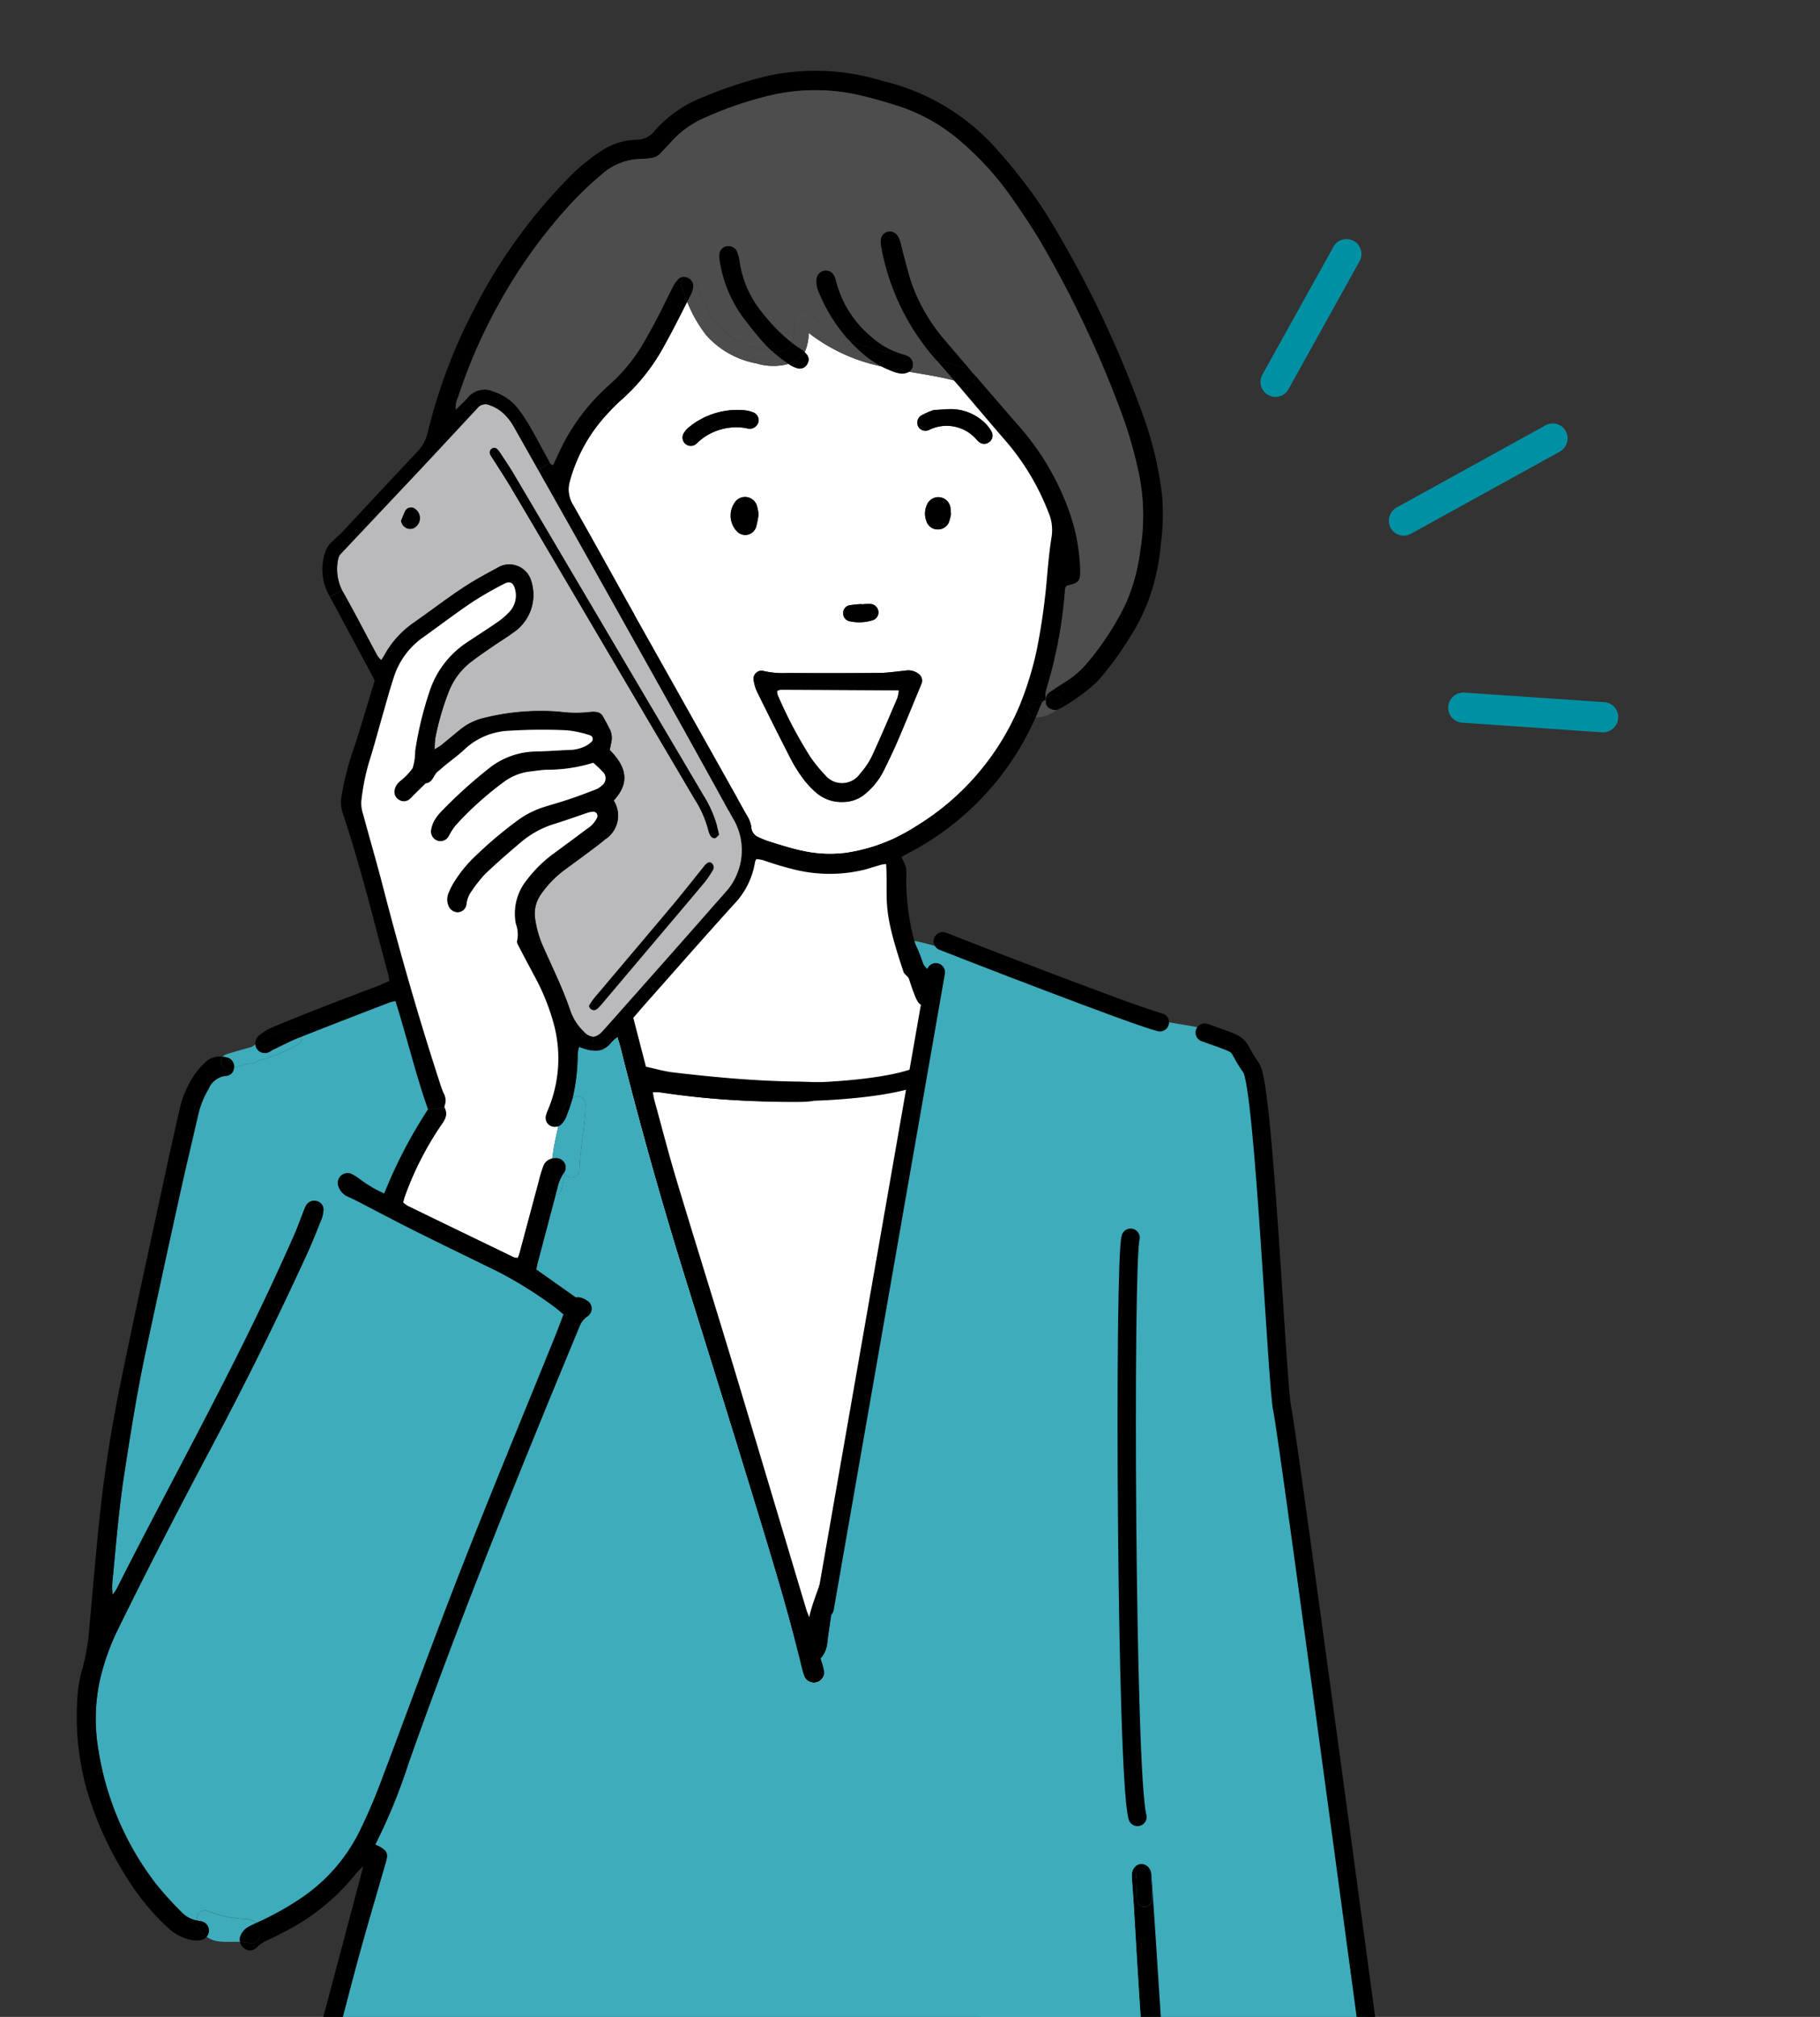 <svg id="グループ_372" data-name="グループ 372" xmlns="http://www.w3.org/2000/svg" xmlns:xlink="http://www.w3.org/1999/xlink" width="124.235" height="137.647" viewBox="0 0 124.235 137.647">
  <rect x="0" y="0" width="124.235" height="137.647" fill="#333333" stroke="none"/>
  <defs>
    <clipPath id="clip-path">
      <rect id="長方形_618" data-name="長方形 618" width="124.235" height="137.647" fill="none"/>
    </clipPath>
  </defs>
  <g id="グループ_371" data-name="グループ 371" clip-path="url(#clip-path)">
    <path id="パス_2162" data-name="パス 2162" d="M61.235,55.412c-.353.882-.176,11.471,3.176,13.412-.705,2.47-8.117,49.411-8.117,49.411L40.244,68.581,50.294,54.53Z" fill="#fff"/>
    <path id="パス_2163" data-name="パス 2163" d="M55.412,112.706l8.353-44.941a18.456,18.456,0,0,1-2.118-3.647c1.883-.118,15.765,5.176,17.53,5.529s3.294.471,4,.941,2.353,1.883,2.588,3.059,1.412,20.941,1.412,20.941l8.235,58.471L75.53,156.471Z" fill="#3eacbb"/>
    <path id="パス_2164" data-name="パス 2164" d="M50,55.8a4.206,4.206,0,0,1,.32,3.815,4.078,4.078,0,0,1-.633,1.082q-4.243,4.833-8.52,9.635c-.253.284-.463.426-.677.426a1.009,1.009,0,0,1-.658-.372,3.6,3.6,0,0,1-.9-1.416c-.513-1.528-1.236-2.964-1.88-4.434a7.031,7.031,0,0,1-.513-1.782A2.3,2.3,0,0,1,36.949,61a7.035,7.035,0,0,1,1.518-1.577c.658-.486,1.318-.969,1.973-1.459.294-.22.588-.44.865-.679a1.926,1.926,0,0,0,.587-2.653c1.084-1.172.926-2.234-.272-3.452.035-.176.076-.368.113-.557a1.365,1.365,0,0,0-.131-.905c-.14-.276-.288-.545-.438-.817a.574.574,0,0,0-.471-.314,1.476,1.476,0,0,0-.42,0,8.528,8.528,0,0,1-2.106-.025,16.1,16.1,0,0,0-5.283.467,4.014,4.014,0,0,0-1.491.771c-.416.34-.825.685-1.242,1.023-.124.1-.266.174-.48.314a5.969,5.969,0,0,1,.039-.755,18.23,18.23,0,0,1,.914-3.163,4.746,4.746,0,0,1,1.553-2.072c.493-.374,1.005-.726,1.516-1.078.44-.3.9-.575,1.333-.894a3.1,3.1,0,0,0,1.219-3.58,1.557,1.557,0,0,0-2.116-.946c-.866.471-1.741.936-2.561,1.481-1.128.747-2.2,1.574-3.31,2.349a6.515,6.515,0,0,0-2.065,2.312,2.826,2.826,0,0,1-.175.253,1.824,1.824,0,0,1-.259-.3c-.805-1.487-1.576-2.995-2.411-4.464a3.244,3.244,0,0,1-.259-2.133.7.7,0,0,1,.191-.362q2.635-2.8,5.278-5.6c1.237-1.317,2.462-2.641,3.693-3.962.115-.123.238-.241.345-.372a.688.688,0,0,1,.844-.187,2.693,2.693,0,0,1,1.114.74,3.763,3.763,0,0,1,.5.681l1.675,2.966q2.82,5,5.626,10.007l.172.309C45.033,46.835,47.538,51.307,50,55.8m-.91,1.158c-.035-.148-.061-.258-.086-.367a8,8,0,0,0-.992-2.32q-6.469-10.95-12.93-21.909c-.286-.485-.607-.948-.913-1.421a1.732,1.732,0,0,0-.206-.266.285.285,0,0,0-.378-.068.316.316,0,0,0-.1.443c.053.1.119.191.179.288.376.594.767,1.18,1.127,1.783,1.082,1.816,2.15,3.639,3.223,5.459q4.7,7.974,9.4,15.946a7.429,7.429,0,0,1,.926,2.076,1.441,1.441,0,0,0,.185.469.327.327,0,0,0,.275.131c.113-.037.2-.16.292-.244m-.456,2.472a.38.38,0,0,0-.052-.533c-.137-.115-.316-.045-.489.169-.685.858-1.364,1.722-2.068,2.563q-2.663,3.176-5.342,6.336a5.255,5.255,0,0,0-.44.613c-.082.135.08.362.317.37a.678.678,0,0,0,.23-.109,5,5,0,0,0,.4-.44l3.6-4.26c1.092-1.292,2.187-2.58,3.271-3.878a6.106,6.106,0,0,0,.574-.831M28.4,35.939a.772.772,0,0,0-.088-1.224.448.448,0,0,0-.65.152c-.111.22-.194.455-.293.689a1.483,1.483,0,0,0,.093.229.649.649,0,0,0,.167.183.6.6,0,0,0,.771-.029" fill="#bababd"/>
    <path id="パス_2165" data-name="パス 2165" d="M55.24,110.367c-.068-.175-.148-.344-.2-.52-1.635-5.451-3.256-10.909-4.9-16.356-1.3-4.315-2.652-8.616-3.952-12.932-.545-1.808-1.014-3.637-1.514-5.457-.043-.159-.066-.323-.111-.554a3.46,3.46,0,0,1,.436,0,63.535,63.535,0,0,0,9.695.653c.267-.006.534-.031.8-.057.122-.558,1.306-.88,1.6-1.293-.568.056-1.991-.027-2.56-.035-1.351-.016-2.7-.08-4.052-.181-1.516-.115-3.03-.271-4.54-.448-.607-.072-1.2-.249-1.849-.389-.28-1.084-.562-2.168-.862-3.332.226-.266.424-.5.627-.733,2.076-2.34,4.137-4.692,6.235-7.012a5.355,5.355,0,0,0,1.446-2.892.819.819,0,0,1,.093-.2,3.14,3.14,0,0,1,.454.072,21.844,21.844,0,0,0,2.345.69,10.021,10.021,0,0,0,4.608-.046c.379-.111.755-.228,1.134-.335a1.923,1.923,0,0,1,.316-.041c.146,2.674-.341,2.826,1.194,7.38-.073.022,1.13,1.125,1.058,1.147.7.053.219-.813.837-1.139-.017-.014-.029-.039-.048-.049a1.7,1.7,0,0,1-.72-1A10.853,10.853,0,0,1,62.359,64a16.3,16.3,0,0,1-.5-4.066,3.622,3.622,0,0,0-.017-.76,3.01,3.01,0,0,0-.308-.639.337.337,0,0,1,.061-.083c.173-.1.346-.193.519-.287a19.053,19.053,0,0,0,8.573-9.2.505.505,0,0,1-.4-.777l-.609-.243c-.031.083-.063.165-.1.245a17.551,17.551,0,0,1-7.066,8.2,12.088,12.088,0,0,1-4.709,1.792,8.677,8.677,0,0,1-3.108-.148c-.716-.153-1.415-.383-2.117-.6a5.705,5.705,0,0,1-.783-.308.777.777,0,0,1-.5-.71,2.006,2.006,0,0,0-.3-.771q-3.844-6.859-7.7-13.716l-.769.43C45.033,46.835,47.539,51.306,50,55.8a4.208,4.208,0,0,1,.321,3.816,4.113,4.113,0,0,1-.634,1.082q-4.242,4.832-8.52,9.635c-.253.284-.463.426-.677.426l-.074.925a1.313,1.313,0,0,0,1.317-.52,2.835,2.835,0,0,1,.415-.374c.087.3.165.54.226.783q1.885,7.5,4.168,14.9c1.567,5.062,3.158,10.116,4.7,15.185,1.243,4.071,2.51,8.133,3.508,12.274a3,3,0,0,0,.127.4.711.711,0,0,0,.87.481.7.7,0,0,0,.486-.864c-.046-.246-.134-.485-.212-.763a1.926,1.926,0,0,0,.473-1.215q.37-2.616.763-5.227c-.51-.064-.417-.4-.7-.69-.2,1.344-1.026,2.949-1.319,4.308"/>
    <path id="パス_2166" data-name="パス 2166" d="M80.562,154.052a9.283,9.283,0,0,1,.08,1.01.676.676,0,0,1-.409.631c.1-.411-.309-.894-.724-.582-.058.044-.113.085-.171.126l0-.015c-.1-.466-.157-.944-.216-1.417-.344-2.74-.537-5.494-.722-8.248-.2-2.95-.408-5.9-.6-8.852-.144-2.193-.269-4.385-.4-6.578-.037-.619-.084-1.236-.13-1.876a3.148,3.148,0,0,1,0-.4.763.763,0,0,1,.23-.473c.068.751.109,1.5.115,2.258a.515.515,0,0,0,1.029,0q-.011-.963-.085-1.919c.006.019.01.035.015.054a2.533,2.533,0,0,1,.035.337c.1,1.489.2,2.978.3,4.468q.327,5.057.654,10.118c.125,1.911.235,3.824.4,5.731.167,1.878.4,3.752.6,5.626"/>
    <path id="パス_2167" data-name="パス 2167" d="M79.333,33.9a15.4,15.4,0,0,1-.09,3.207,14.96,14.96,0,0,1-.794,3.711,13.067,13.067,0,0,1-1.309,2.647,20.732,20.732,0,0,1-2.254,3.061,12.406,12.406,0,0,1-2.528,1.826.69.69,0,0,1-.251.1,2.205,2.205,0,0,0,.207-.183c.476-.463-.252-1.189-.727-.726a1.492,1.492,0,0,1-.19.16.569.569,0,0,1,.309-.5c.327-.22.654-.444.989-.65a6.245,6.245,0,0,0,1.475-1.256,19.419,19.419,0,0,0,2.637-4.018c.1-.2.177-.415.261-.623a12.91,12.91,0,0,0,.77-3.11,14.367,14.367,0,0,0-.062-5.048,29.71,29.71,0,0,0-1.134-4.067,74.25,74.25,0,0,0-5.481-11.7c-.622-1.07-1.317-2.1-2.022-3.121a20.494,20.494,0,0,0-3.43-3.84,12.268,12.268,0,0,0-4.362-2.52c-.807-.253-1.617-.5-2.438-.693A13.486,13.486,0,0,0,52.621,6.5a24.867,24.867,0,0,0-4.552,1.562,6.505,6.505,0,0,0-2.306,1.684c-.2.235-.436.443-.636.679a1.046,1.046,0,0,1-.732.373,4.515,4.515,0,0,1-.589.057,4.1,4.1,0,0,0-2.77,1.09,22.167,22.167,0,0,0-1.794,1.671A34.827,34.827,0,0,0,34.073,20.7a36.035,36.035,0,0,0-2.808,6.42,1.561,1.561,0,0,0-.156.841c.306-.308.58-.549.816-.824a1.479,1.479,0,0,1,1.763-.414,3.468,3.468,0,0,1,1.652,1.131,10.437,10.437,0,0,1,.8,1.187c.453.78.868,1.582,1.311,2.368.028.053.049.121.08.179l-.807.454q-.835-1.484-1.674-2.966a3.9,3.9,0,0,0-.5-.681,2.69,2.69,0,0,0-1.115-.74.687.687,0,0,0-.843.187c-.107.132-.231.249-.346.372-1.23,1.321-2.456,2.646-3.692,3.962q-2.635,2.8-5.278,5.6a.7.7,0,0,0-.192.363,3.257,3.257,0,0,0,.259,2.133l-.826.444c-.05-.091-.1-.179-.146-.269a3.627,3.627,0,0,1-.1-2.952,1.807,1.807,0,0,1,.461-.587c.193-.2.421-.374.613-.58,1.715-1.833,3.418-3.678,5.142-5.5a2.8,2.8,0,0,0,.71-1.317,36.872,36.872,0,0,1,3.184-8.444,36.163,36.163,0,0,1,6.519-9.016,12.668,12.668,0,0,1,2.088-1.715,4.592,4.592,0,0,1,2.458-.8,1.524,1.524,0,0,0,1.232-.6,8.44,8.44,0,0,1,3.38-2.33,26.934,26.934,0,0,1,4.5-1.461,15.458,15.458,0,0,1,7.124.218c.273.07.541.156.814.224a14.962,14.962,0,0,1,7.543,4.6c.776.856,1.5,1.761,2.193,2.684a28.93,28.93,0,0,1,1.637,2.465A73.607,73.607,0,0,1,78.045,28.4a24.013,24.013,0,0,1,1.288,5.5"/>
    <path id="パス_2168" data-name="パス 2168" d="M78.636,129.637a.515.515,0,0,1-1.029,0c-.006-.755-.047-1.508-.115-2.259a.615.615,0,0,1,.43-.175.687.687,0,0,1,.63.515q.073.955.084,1.919"/>
    <path id="パス_2169" data-name="パス 2169" d="M79.333,155.222c-.1-.467-.156-.944-.216-1.417-.343-2.74-.537-5.495-.722-8.249-.2-2.949-.407-5.9-.6-8.851-.143-2.193-.269-4.386-.4-6.578-.037-.62-.084-1.237-.129-1.876a3.138,3.138,0,0,1,0-.4.774.774,0,0,1,.23-.474.617.617,0,0,1,.43-.174.682.682,0,0,1,.629.514,43.2,43.2,0,0,0-.678-4.813,6.181,6.181,0,0,1-.57-.768,8.219,8.219,0,0,1-1.068-2.69,9.051,9.051,0,0,1-.2-2.185c.033-1.043.069-2.086.094-3.126a6.244,6.244,0,0,0-3.283,1.03v0a.6.6,0,0,1-.119.282.641.641,0,0,1-.533.243h0a.545.545,0,0,1-.755-.4c-.59-.41-1.174-.827-1.777-1.216-1.609-1.043-3.228-2.074-4.842-3.106q-3.386-2.166-6.772-4.33c-.185-.117-.382-.214-.634-.356a2.577,2.577,0,0,0-.141.42q-.393,2.634-.77,5.272a1.915,1.915,0,0,1-.473,1.215c.078.278.167.517.212.763a.7.7,0,0,1-.485.864.711.711,0,0,1-.871-.481,3,3,0,0,1-.127-.4c-1-4.141-2.265-8.2-3.507-12.274C49.7,96.591,48.11,91.537,46.542,86.475q-2.286-7.394-4.167-14.9c-.062-.243-.14-.481-.226-.783a2.9,2.9,0,0,0-.416.374,1.311,1.311,0,0,1-1.316.52c-.091-.01-.184-.024-.276-.043a5.815,5.815,0,0,1-.615-.2,2.815,2.815,0,0,0-.093.482,13.518,13.518,0,0,1-.308,2.853c-.017.072-.035.144-.056.214a.516.516,0,0,1,.9.339c-.027,1.52-.376,3.007-.411,4.525-.013.535-.811.706-.988.214a9.693,9.693,0,0,1-.265,1.157.477.477,0,0,1-.387.358q-.613,2.31-1.222,4.619c-.035.132-.055.27-.088.433l2.7,1.908a.744.744,0,0,1,.313.009,1.286,1.286,0,0,1,.516.25.631.631,0,0,1-.027,1.021,1.493,1.493,0,0,0-.555.705c-4.09,9.872-8.121,19.764-11.68,29.844a38.052,38.052,0,0,1-2.261,5.508c.126.06.218.1.309.148.5.278.576.486.422,1.031-.7,2.437-1.432,4.867-2.086,7.319-1.047,3.92-2.028,7.857-3.065,11.782-.527,1.989-1.107,3.964-1.67,5.941-.095.335-.216.66-.336.987.019.014.037.027.056.043,4,3.411,9.4,5.1,14.436,6.237a84.836,84.836,0,0,0,25.577,1.644,61.49,61.49,0,0,0,11.7-2,26.3,26.3,0,0,0,8.382-3.778l0-.015" fill="#3eacbb"/>
    <path id="パス_2170" data-name="パス 2170" d="M77.776,32.493a14.367,14.367,0,0,1,.062,5.048,12.91,12.91,0,0,1-.77,3.11c-.084.208-.16.422-.261.623a19.419,19.419,0,0,1-2.637,4.018,6.265,6.265,0,0,1-1.475,1.256c-.335.206-.662.43-.989.65a.569.569,0,0,0-.309.5l-.008.005a1.322,1.322,0,0,1,.037-.69,30.974,30.974,0,0,0,1.267-6.8,1.048,1.048,0,0,1,.045-.163c.043-.032.083-.086.13-.1.79-.192.87-.286.86-1.076a13.022,13.022,0,0,0-.835-4.211,17.825,17.825,0,0,0-3.431-5.685Q68,27.3,66.543,25.61v0a.488.488,0,0,0-.352-.413l-.006,0q-.768-.893-1.531-1.786a12.484,12.484,0,0,1-2.363-3.879c-.255-.714-.426-1.459-.63-2.191-.082-.3-.135-.607-.228-.9a1.3,1.3,0,0,0-.241-.44.619.619,0,0,0-1.055.3,1.8,1.8,0,0,0,.025.586,15.863,15.863,0,0,0,3.723,7.662c.033.037.066.075.1.112-.681-.134-1.364-.243-2.047-.358a.177.177,0,0,0-.047-.025c-.155-.066-.321-.1-.482-.154a5.411,5.411,0,0,1-1.952-1.146,7.266,7.266,0,0,1-2.411-3.878.969.969,0,0,0-.283-.495.637.637,0,0,0-1.021.438,1.807,1.807,0,0,0,.185.983A11.12,11.12,0,0,0,57.9,23.168a10.292,10.292,0,0,1-2.73-1.818.516.516,0,0,0-.857.226c-.138.568-.058,1.278-.247,1.829a11.982,11.982,0,0,1-2.02-2.049,7.1,7.1,0,0,1-1.563-3.505,3.1,3.1,0,0,0-.167-.65.6.6,0,0,0-.589-.4.587.587,0,0,0-.608.477,1.459,1.459,0,0,0,.006.5,8.87,8.87,0,0,0,1.538,3.8c.406.54.827,1.071,1.266,1.585a8.449,8.449,0,0,0,.777.805,9.143,9.143,0,0,1-1.378-.319c-2.2-.613-3.12-2.407-3.84-4.406a.537.537,0,0,0-.677-.327.528.528,0,0,0-.521.144,2.219,2.219,0,0,0-.378.551c-.335.652-.644,1.316-.984,1.967-.325.625-.66,1.246-1.018,1.851a11.588,11.588,0,0,1-2.291,2.806,14.1,14.1,0,0,0-3.09,3.889c-.279.517-.508,1.062-.765,1.6a.223.223,0,0,1-.23-.138c-.031-.058-.052-.125-.081-.179-.442-.786-.857-1.588-1.31-2.368a10.437,10.437,0,0,0-.8-1.187,3.468,3.468,0,0,0-1.652-1.131,1.479,1.479,0,0,0-1.763.414c-.236.275-.51.516-.816.824a1.561,1.561,0,0,1,.156-.841,36.035,36.035,0,0,1,2.808-6.42,34.827,34.827,0,0,1,5.169-7.092,22.167,22.167,0,0,1,1.794-1.671,4.1,4.1,0,0,1,2.77-1.09,4.515,4.515,0,0,0,.589-.057,1.046,1.046,0,0,0,.732-.373c.2-.236.434-.444.636-.679a6.505,6.505,0,0,1,2.306-1.684A24.867,24.867,0,0,1,52.621,6.5a13.486,13.486,0,0,1,6.288.054c.821.193,1.631.44,2.438.693a12.268,12.268,0,0,1,4.362,2.52,20.454,20.454,0,0,1,3.429,3.84c.706,1.019,1.4,2.051,2.023,3.121a74.25,74.25,0,0,1,5.481,11.7,29.71,29.71,0,0,1,1.134,4.067" fill="#4d4d4d"/>
    <path id="パス_2171" data-name="パス 2171" d="M73.728,38.878c.01.79-.07.885-.86,1.076-.047.012-.086.066-.129.1a.943.943,0,0,0-.046.162,30.936,30.936,0,0,1-1.267,6.8,1.318,1.318,0,0,0-.037.689,1.165,1.165,0,0,1-.672.232.485.485,0,0,0-.428.251l-.609-.243a22.291,22.291,0,0,0,1.129-3.793,44.845,44.845,0,0,0,.673-4.941c.078-.841.156-1.684.29-2.517a3.031,3.031,0,0,0-.142-1.572,16.658,16.658,0,0,0-3.116-5.192c-1.14-1.319-2.257-2.653-3.392-3.972.267.066.532.142.8.226a.492.492,0,0,0,.625-.576Q68,27.3,69.462,28.982a17.789,17.789,0,0,1,3.431,5.685,13,13,0,0,1,.835,4.211"/>
    <path id="パス_2172" data-name="パス 2172" d="M71.587,47.542c.475-.463,1.2.263.728.726a2.349,2.349,0,0,1-.208.183h0a.6.6,0,0,1-.4-.076.512.512,0,0,1-.31-.613h0v0a.509.509,0,0,1,0-.055,1.662,1.662,0,0,0,.189-.161"/>
    <path id="パス_2173" data-name="パス 2173" d="M71.71,48.375a.592.592,0,0,0,.4.076,2.274,2.274,0,0,1-1.388.516H70.69c.064-.141.123-.284.183-.432a5.569,5.569,0,0,1,.265-.621c.043-.075.171-.1.262-.152a.513.513,0,0,0,.31.613" fill="#4d4d4d"/>
    <path id="パス_2174" data-name="パス 2174" d="M71.63,35.124a3.032,3.032,0,0,1,.142,1.572c-.134.833-.212,1.676-.29,2.518a44.621,44.621,0,0,1-.673,4.94,22.3,22.3,0,0,1-1.129,3.794c-.031.082-.064.164-.1.244a17.538,17.538,0,0,1-7.066,8.2,12.076,12.076,0,0,1-4.708,1.791,8.654,8.654,0,0,1-3.108-.148c-.716-.152-1.415-.382-2.117-.594a5.789,5.789,0,0,1-.783-.309.776.776,0,0,1-.5-.71,2.012,2.012,0,0,0-.3-.771q-3.844-6.859-7.7-13.716c-1.405-2.508-2.79-5.029-4.211-7.529a1.993,1.993,0,0,1-.183-1.6,10.93,10.93,0,0,1,2.7-4.717,9.175,9.175,0,0,1,.78-.773,13.482,13.482,0,0,0,2.937-3.688c.557-1,1.07-2.016,1.586-3.037A9.26,9.26,0,0,0,48.227,22.9a6.054,6.054,0,0,0,3.4,1.9,3.949,3.949,0,0,0,2.193.037c.024.017.049.033.074.049a1.943,1.943,0,0,0,.611.264.587.587,0,0,0,.619-.346.545.545,0,0,0-.072-.631,1.426,1.426,0,0,0-.126-.132,3.329,3.329,0,0,0,.276-1.316,12.1,12.1,0,0,0,4.6,2.2c.124.031.247.062.373.089.273.138.559.255.845.368a2.883,2.883,0,0,0,.5.117.95.95,0,0,0,.531-.125c1.028.173,2.059.331,3.069.592,1.135,1.319,2.252,2.654,3.392,3.972a16.651,16.651,0,0,1,3.116,5.192M67.481,30.2a.54.54,0,0,0,.2-.737,2.591,2.591,0,0,0-.519-.654,3.359,3.359,0,0,0-2.565-.872c-.224.012-.448.027-.674.041a.807.807,0,0,0-.249.029,4.953,4.953,0,0,0-.833.378.578.578,0,0,0-.144.761.567.567,0,0,0,.666.219c.08-.025.15-.083.23-.1a2.7,2.7,0,0,1,3.014.676,1.788,1.788,0,0,0,.175.184.541.541,0,0,0,.695.078m-2.565,4.879c-.017-.206-.019-.319-.037-.43a.836.836,0,0,0-1.57-.267,1.443,1.443,0,0,0-.053,1.226.821.821,0,0,0,1.518.032,3,3,0,0,0,.142-.561m-2.022,11.6A.569.569,0,0,0,62.721,46a1.162,1.162,0,0,0-.952-.227c-.589.058-1.175.148-1.763.152-2.084.021-4.168.017-6.249.007a6.109,6.109,0,0,1-1.592-.128.552.552,0,0,0-.71.669,2.755,2.755,0,0,0,.255.8c.747,1.514,1.5,3.026,2.273,4.525a10.2,10.2,0,0,0,.85,1.356,5.958,5.958,0,0,0,.859.923,2.613,2.613,0,0,0,1.833.657,2.348,2.348,0,0,0,1.578-.589,4.868,4.868,0,0,0,1.238-1.586c.338-.68.665-1.365.965-2.063.541-1.265,1.059-2.54,1.588-3.813m-3.318-4.353a.569.569,0,0,0,.385-.588.584.584,0,0,0-.564-.523,5.018,5.018,0,0,0-.586.027l0-.019a7.378,7.378,0,0,0-.831.085.527.527,0,0,0-.422.553A.541.541,0,0,0,58,42.4a3.139,3.139,0,0,0,1.578-.074m-7.8-13.519a.579.579,0,0,0-.379-.672A2.151,2.151,0,0,0,50.824,28a5.2,5.2,0,0,0-3.787,1.148,1.485,1.485,0,0,0-.379.446.565.565,0,0,0,.825.73c.092-.064.16-.158.249-.226a3.877,3.877,0,0,1,3.071-.9c.111.018.22.043.3.06a.628.628,0,0,0,.669-.451m.01,6.272a3.958,3.958,0,0,0-.124-.592.846.846,0,0,0-1.435-.282,1.562,1.562,0,0,0,.088,2.067.778.778,0,0,0,1.3-.3,5.744,5.744,0,0,0,.173-.891" fill="#fff"/>
    <path id="パス_2175" data-name="パス 2175" d="M71.4,47.7a.527.527,0,0,0,0,.056l-.012-.052.008,0" fill="#4d4d4d"/>
    <path id="パス_2176" data-name="パス 2176" d="M71.4,47.758v0h0c-.091.049-.218.076-.261.152a5.7,5.7,0,0,0-.266.622c-.059.146-.119.29-.183.431a.506.506,0,0,1-.4-.777.485.485,0,0,1,.428-.251,1.17,1.17,0,0,0,.673-.232l.012.051"/>
    <path id="パス_2177" data-name="パス 2177" d="M67.685,29.461a.564.564,0,0,1-.9.658,1.783,1.783,0,0,1-.175-.183,2.7,2.7,0,0,0-3.013-.677c-.08.021-.15.079-.231.1a.565.565,0,0,1-.666-.218.578.578,0,0,1,.144-.761A4.953,4.953,0,0,1,63.678,28a.811.811,0,0,1,.249-.029c.226-.015.45-.029.675-.041a3.359,3.359,0,0,1,2.565.872,2.592,2.592,0,0,1,.518.654"/>
    <path id="パス_2178" data-name="パス 2178" d="M66.543,25.611a.492.492,0,0,1-.625.576c-.264-.084-.529-.16-.8-.226-.377-.438-.755-.875-1.14-1.308a18.1,18.1,0,0,1,2.2.54c.117.138.237.276.358.416Z"/>
    <path id="パス_2179" data-name="パス 2179" d="M66.543,25.608c-.121-.14-.241-.278-.358-.415l.006,0a.488.488,0,0,1,.352.413" fill="#4d4d4d"/>
    <path id="パス_2180" data-name="パス 2180" d="M64.655,23.408q.762.9,1.53,1.786a17.919,17.919,0,0,0-2.2-.541c-.031-.038-.063-.075-.1-.112a15.854,15.854,0,0,1-3.723-7.662,1.776,1.776,0,0,1-.025-.586.619.619,0,0,1,1.055-.3,1.321,1.321,0,0,1,.241.44c.092.294.146.6.228.9.2.732.374,1.477.63,2.19a12.477,12.477,0,0,0,2.363,3.88"/>
    <path id="パス_2181" data-name="パス 2181" d="M64.879,34.647c.018.111.02.224.037.43a3.109,3.109,0,0,1-.142.562.79.79,0,0,1-.81.489.782.782,0,0,1-.708-.522,1.436,1.436,0,0,1,.053-1.226.819.819,0,0,1,.84-.445.828.828,0,0,1,.73.712"/>
    <path id="パス_2182" data-name="パス 2182" d="M63.982,24.652c.385.434.763.87,1.14,1.308-1.01-.261-2.041-.419-3.069-.592a.588.588,0,0,0,.253-.358.631.631,0,0,0-.371-.716c.683.115,1.366.224,2.047.358" fill="#4d4d4d"/>
    <path id="パス_2183" data-name="パス 2183" d="M62.721,46a.568.568,0,0,1,.172.681c-.528,1.273-1.047,2.548-1.587,3.814-.3.7-.628,1.382-.965,2.063A4.881,4.881,0,0,1,59.1,54.144a2.346,2.346,0,0,1-1.577.588,2.615,2.615,0,0,1-1.833-.656,5.972,5.972,0,0,1-.86-.924,10.079,10.079,0,0,1-.849-1.355c-.774-1.5-1.527-3.012-2.273-4.526a2.715,2.715,0,0,1-.255-.8.551.551,0,0,1,.709-.668,6.115,6.115,0,0,0,1.592.127c2.082.01,4.166.015,6.249-.006.589,0,1.175-.095,1.763-.152a1.164,1.164,0,0,1,.953.226m-1.467,1.627a2.459,2.459,0,0,0,.095-.5c-2.722-.016-5.392-.033-8.062-.043a.782.782,0,0,0-.23.08.862.862,0,0,0,.029.257,30.021,30.021,0,0,0,2.238,4.252,10.2,10.2,0,0,0,1.012,1.238,1.486,1.486,0,0,0,2.353-.086,5.367,5.367,0,0,0,.806-1.179c.615-1.324,1.183-2.672,1.759-4.015"/>
    <path id="パス_2184" data-name="パス 2184" d="M61.935,24.294a.631.631,0,0,1,.37.716.58.58,0,0,1-.253.358c-.627-.107-1.254-.216-1.876-.36a5.338,5.338,0,0,1-.936-.58A10.977,10.977,0,0,1,57.9,23.169a13.268,13.268,0,0,0,3.055.95c.325.062.652.119.979.175"/>
    <path id="パス_2185" data-name="パス 2185" d="M61.888,24.269a.163.163,0,0,1,.047.025c-.327-.056-.654-.113-.979-.175a13.2,13.2,0,0,1-3.054-.951,11.076,11.076,0,0,1-1.977-3.151,1.789,1.789,0,0,1-.185-.983.636.636,0,0,1,1.02-.438.964.964,0,0,1,.284.495,7.264,7.264,0,0,0,2.41,3.878,5.415,5.415,0,0,0,1.953,1.146c.16.053.327.088.481.154"/>
    <path id="パス_2186" data-name="パス 2186" d="M62.053,25.368a.942.942,0,0,1-.531.125,2.883,2.883,0,0,1-.5-.117c-.285-.113-.571-.23-.845-.368.621.144,1.249.253,1.876.36"/>
    <path id="パス_2187" data-name="パス 2187" d="M61.349,47.123a2.459,2.459,0,0,1-.095.5c-.576,1.343-1.143,2.691-1.758,4.015a5.372,5.372,0,0,1-.807,1.179,1.486,1.486,0,0,1-2.353.086,10.2,10.2,0,0,1-1.012-1.238,30.021,30.021,0,0,1-2.238-4.252.862.862,0,0,1-.029-.257.791.791,0,0,1,.23-.08c2.671.01,5.341.027,8.062.043" fill="#fff"/>
    <path id="パス_2188" data-name="パス 2188" d="M60.176,25.008c-.125-.027-.249-.058-.372-.089a12.1,12.1,0,0,1-4.6-2.2,3.346,3.346,0,0,1-.275,1.316,2.159,2.159,0,0,0-.319-.251c-.189-.119-.368-.247-.543-.382.189-.552.109-1.261.246-1.829a.517.517,0,0,1,.858-.226,10.341,10.341,0,0,0,2.73,1.818,10.9,10.9,0,0,0,1.339,1.259,5.3,5.3,0,0,0,.936.58" fill="#4d4d4d"/>
    <path id="パス_2189" data-name="パス 2189" d="M59.961,41.74a.567.567,0,0,1-.385.588A3.125,3.125,0,0,1,58,42.4a.539.539,0,0,1-.443-.539.529.529,0,0,1,.422-.553,7.152,7.152,0,0,1,.831-.084l0,.018a5.258,5.258,0,0,1,.586-.027.585.585,0,0,1,.564.523"/>
    <path id="パス_2190" data-name="パス 2190" d="M55.055,24.171a.545.545,0,0,1,.072.631.585.585,0,0,1-.619.346,1.941,1.941,0,0,1-.611-.263l-.074-.05a2.493,2.493,0,0,0,.833-.458,1.077,1.077,0,0,0,.273-.338,1.42,1.42,0,0,1,.126.132"/>
    <path id="パス_2191" data-name="パス 2191" d="M54.929,24.039a1.065,1.065,0,0,1-.274.337,2.514,2.514,0,0,1-.833.459,8.208,8.208,0,0,1-1.114-.864c.571.064,1.123,0,1.318-.457.014-.035.029-.072.041-.109.175.136.354.264.543.383a2.159,2.159,0,0,1,.319.251"/>
    <path id="パス_2192" data-name="パス 2192" d="M54.067,23.406c-.012.037-.027.074-.041.109-.195.453-.747.52-1.319.457a8.449,8.449,0,0,1-.777-.805c-.438-.514-.86-1.045-1.265-1.586a8.85,8.85,0,0,1-1.539-3.8,1.459,1.459,0,0,1-.006-.5.587.587,0,0,1,.609-.477.6.6,0,0,1,.588.4,3.1,3.1,0,0,1,.167.65,7.1,7.1,0,0,0,1.563,3.505,11.982,11.982,0,0,0,2.02,2.049"/>
    <path id="パス_2193" data-name="パス 2193" d="M53.823,24.835A3.949,3.949,0,0,1,51.63,24.8a6.048,6.048,0,0,1-3.4-1.9,9.264,9.264,0,0,1-1.319-2.306c.083-.162.167-.327.249-.489a1.61,1.61,0,0,0,.159-.56.593.593,0,0,0-.4-.588.692.692,0,0,0-.106-.035.535.535,0,0,1,.676.327c.72,2,1.642,3.793,3.841,4.406a9.021,9.021,0,0,0,1.378.319,8.28,8.28,0,0,0,1.115.864" fill="#4d4d4d"/>
    <path id="パス_2194" data-name="パス 2194" d="M51.393,28.137a.58.58,0,0,1,.379.673.629.629,0,0,1-.669.45c-.08-.016-.189-.041-.3-.06a3.876,3.876,0,0,0-3.071.9c-.089.068-.157.163-.249.227a.566.566,0,0,1-.825-.731,1.509,1.509,0,0,1,.378-.446A5.212,5.212,0,0,1,50.823,28a2.188,2.188,0,0,1,.57.138"/>
    <path id="パス_2195" data-name="パス 2195" d="M51.658,34.488a4.145,4.145,0,0,1,.124.592,5.84,5.84,0,0,1-.173.891.778.778,0,0,1-1.3.3,1.565,1.565,0,0,1-.089-2.068.848.848,0,0,1,1.436.282"/>
    <path id="パス_2196" data-name="パス 2196" d="M49.005,56.6c.025.109.051.218.086.366-.094.085-.179.208-.292.245a.328.328,0,0,1-.275-.132,1.433,1.433,0,0,1-.185-.469,7.423,7.423,0,0,0-.926-2.075q-4.7-7.969-9.4-15.946c-1.073-1.821-2.141-3.643-3.223-5.459-.36-.6-.751-1.189-1.127-1.784-.06-.1-.126-.189-.179-.288a.315.315,0,0,1,.1-.442.285.285,0,0,1,.378.068,1.773,1.773,0,0,1,.206.265c.306.473.627.936.913,1.422q6.468,10.953,12.93,21.909a8,8,0,0,1,.992,2.32"/>
    <path id="パス_2197" data-name="パス 2197" d="M48.583,58.9a.38.38,0,0,1,.052.533,6.106,6.106,0,0,1-.574.831c-1.085,1.3-2.179,2.585-3.271,3.877l-3.6,4.26a5.176,5.176,0,0,1-.4.441.7.7,0,0,1-.23.109c-.237-.009-.4-.235-.317-.371a5.222,5.222,0,0,1,.44-.613c1.779-2.112,3.567-4.219,5.342-6.335.7-.842,1.382-1.706,2.067-2.563.173-.214.352-.284.49-.169"/>
    <path id="パス_2198" data-name="パス 2198" d="M46.919,18.954a.591.591,0,0,1,.4.588,1.588,1.588,0,0,1-.158.56l-.249.489c-.146-.351-.28-.709-.412-1.073a.439.439,0,0,1,.315-.6.742.742,0,0,1,.107.035"/>
    <path id="パス_2199" data-name="パス 2199" d="M46.292,19.063a.529.529,0,0,1,.52-.144.439.439,0,0,0-.314.6c.131.364.265.722.411,1.073-.516,1.021-1.028,2.041-1.586,3.036a13.472,13.472,0,0,1-2.937,3.689,9.029,9.029,0,0,0-.78.773,10.93,10.93,0,0,0-2.7,4.717,1.993,1.993,0,0,0,.183,1.6c1.422,2.5,2.806,5.021,4.211,7.529l-.769.43-.173-.309q-2.8-5.007-5.626-10.007l.807-.455a.223.223,0,0,0,.23.138c.257-.541.485-1.086.765-1.6a14.116,14.116,0,0,1,3.09-3.89,11.588,11.588,0,0,0,2.291-2.806c.358-.6.693-1.226,1.018-1.851.34-.65.648-1.315.983-1.967a2.241,2.241,0,0,1,.379-.551"/>
    <path id="パス_2200" data-name="パス 2200" d="M41.62,51.179c1.2,1.218,1.356,2.279.272,3.452a1.927,1.927,0,0,1-.587,2.653c-.277.239-.571.459-.866.679-.654.49-1.314.973-1.972,1.458A7.04,7.04,0,0,0,36.949,61a2.3,2.3,0,0,0-.414,1.759,7.022,7.022,0,0,0,.512,1.781c.644,1.471,1.368,2.907,1.88,4.435a3.585,3.585,0,0,0,.906,1.415,1.009,1.009,0,0,0,.658.373l-.074.925c-.091-.01-.183-.024-.276-.043a6.026,6.026,0,0,1-.615-.2,2.806,2.806,0,0,0-.093.481,13.518,13.518,0,0,1-.308,2.853c-.017.072-.035.144-.056.214a.486.486,0,0,0-.123.247.475.475,0,0,0-.352.245,4.229,4.229,0,0,0-.487,1.38.664.664,0,0,1-.554-.041.611.611,0,0,1-.3-.648,2.567,2.567,0,0,1,.167-.476,9.036,9.036,0,0,0,.384-5.8,14.988,14.988,0,0,0-1.285-3.213c-.358-.671-.718-1.344-1.068-2.018-.076-.146-.2-.346-.152-.463a2.064,2.064,0,0,0-.089-1.158,3.638,3.638,0,0,1,.712-2.946,8.957,8.957,0,0,1,1.788-1.787c.794-.584,1.59-1.171,2.38-1.763a1.8,1.8,0,0,0,.668-.745.289.289,0,0,0-.269-.411,1.751,1.751,0,0,0-.41.086c-.748.249-1.491.519-2.244.753a6.4,6.4,0,0,0-2.215,1.2c-.864.726-1.718,1.467-2.53,2.247a10.385,10.385,0,0,0-.982,1.267,1.8,1.8,0,0,0-.261.792.628.628,0,0,1-.586.522.7.7,0,0,1-.652-.456,1.115,1.115,0,0,1,0-.827,4.494,4.494,0,0,1,.374-.755,8.884,8.884,0,0,1,1.557-1.885A27.874,27.874,0,0,1,35.455,55.9a6.25,6.25,0,0,1,1.662-.821c.593-.185,1.189-.352,1.778-.551.61-.206,1.213-.436,1.816-.669a1.277,1.277,0,0,0,.35-.232.614.614,0,0,0,.078-.963,8.664,8.664,0,0,0-.64-.607,10.6,10.6,0,0,1-3.211.476c-.364.02-.728.078-1.092.119a3.725,3.725,0,0,0-1.788.707,22.114,22.114,0,0,0-3.324,3,5.252,5.252,0,0,0-.451.708.64.64,0,0,1-.717.321.664.664,0,0,1-.492-.7,2.015,2.015,0,0,1,.239-.711,3.368,3.368,0,0,1,.524-.658,31.522,31.522,0,0,1,3.071-2.784,5.267,5.267,0,0,1,3.253-1.248c.789-.013,1.577-.076,2.365-.107a2.54,2.54,0,0,0,1.138-.286,1.751,1.751,0,0,0,.339-.247.263.263,0,0,0-.086-.469,7.312,7.312,0,0,0-1.564-.337,36.268,36.268,0,0,0-3.888.029,4.727,4.727,0,0,0-3.073,1.246c-.424.412-.913.755-1.37,1.129-.154.126-.294.268-.452.385-.325.236-.352.786-.86.831l-.846.829a2.557,2.557,0,0,1-.238.239.6.6,0,0,1-.708.072.636.636,0,0,1-.323-.716,1.042,1.042,0,0,1,.126-.309,1.574,1.574,0,0,1,.224-.253,4.335,4.335,0,0,0,.874-.9,3.874,3.874,0,0,0,.173-1.16,23.8,23.8,0,0,1,.965-4.023,6.392,6.392,0,0,1,2.544-3.382c.679-.457,1.372-.889,2.043-1.358a4.829,4.829,0,0,0,.9-.763,1.625,1.625,0,0,0,.349-1.582c-.109-.384-.341-.514-.7-.323a24.509,24.509,0,0,0-2.2,1.261C31.1,41.861,30,42.7,28.873,43.5a5.281,5.281,0,0,0-2.006,2.757c-.261.8-.483,1.618-.718,2.431-.327,1.137-.627,2.283-.985,3.41a15.251,15.251,0,0,0-.5,2.564,2.4,2.4,0,0,0,.123.909c.441,1.633.92,3.256,1.342,4.893,1.156,4.476,2.427,8.919,3.859,13.317.088.268.17.537.283.8a1,1,0,0,1,.105.811.386.386,0,0,0-.026.2l-1.14.115c-.86-2.448-1.442-4.916-2.219-7.383a3.464,3.464,0,0,0-.412.1c-1.989.767-3.98,1.532-5.965,2.318a.48.48,0,0,0-.5-.448,4.9,4.9,0,0,0-2.682,1,.689.689,0,0,1,.253-.623,3.389,3.389,0,0,1,.851-.535c1.117-.471,2.243-.921,3.372-1.362,1.312-.514,2.633-1.007,3.947-1.513.235-.091.461-.2.724-.313-.033-.185-.051-.348-.094-.5-.992-3.672-1.885-7.372-3.1-10.983a2.428,2.428,0,0,1-.07-1.151,19.767,19.767,0,0,1,.9-3.427c.475-1.475.911-2.962,1.363-4.446-.139-.269-.267-.518-.4-.765q-1.329-2.47-2.655-4.945l.827-.444c.835,1.469,1.606,2.976,2.411,4.464a1.824,1.824,0,0,0,.259.3,2.924,2.924,0,0,0,.174-.253,6.527,6.527,0,0,1,2.066-2.312c1.109-.776,2.182-1.6,3.309-2.349.821-.545,1.7-1.01,2.561-1.481a1.558,1.558,0,0,1,2.117.946,3.1,3.1,0,0,1-1.22,3.579c-.428.319-.892.591-1.333.9-.51.352-1.022.7-1.516,1.078a4.751,4.751,0,0,0-1.553,2.071,18.326,18.326,0,0,0-.913,3.164,5.786,5.786,0,0,0-.039.755c.214-.14.356-.216.479-.315.418-.337.827-.683,1.243-1.022a4.031,4.031,0,0,1,1.491-.772,16.071,16.071,0,0,1,5.282-.466,8.488,8.488,0,0,0,2.107.024,1.546,1.546,0,0,1,.419,0,.575.575,0,0,1,.471.315c.151.271.3.541.439.816a1.368,1.368,0,0,1,.131.906c-.037.189-.078.38-.113.557"/>
    <path id="パス_2201" data-name="パス 2201" d="M41.139,52.664a.614.614,0,0,1-.078.963,1.262,1.262,0,0,1-.35.232c-.6.233-1.2.463-1.816.669-.588.2-1.185.366-1.777.551a6.256,6.256,0,0,0-1.663.821,27.977,27.977,0,0,0-2.919,2.439,8.909,8.909,0,0,0-1.556,1.885,4.424,4.424,0,0,0-.375.755,1.113,1.113,0,0,0,0,.826.7.7,0,0,0,.652.457.628.628,0,0,0,.586-.523,1.792,1.792,0,0,1,.262-.791,10.466,10.466,0,0,1,.981-1.268c.812-.779,1.666-1.52,2.53-2.246a6.4,6.4,0,0,1,2.216-1.2c.752-.235,1.5-.5,2.243-.753a1.751,1.751,0,0,1,.41-.086.288.288,0,0,1,.269.411,1.8,1.8,0,0,1-.668.745c-.79.592-1.586,1.178-2.38,1.763A8.984,8.984,0,0,0,35.922,60.1a3.638,3.638,0,0,0-.711,2.946,2.073,2.073,0,0,1,.088,1.158c-.045.117.076.317.152.463.35.674.71,1.347,1.068,2.018A15.043,15.043,0,0,1,37.805,69.9a9.042,9.042,0,0,1-.385,5.8,2.567,2.567,0,0,0-.167.476.608.608,0,0,0,.3.647.658.658,0,0,0,.553.042c-.012.068-.025.133-.035.2a18.322,18.322,0,0,0-.377,2,.807.807,0,0,0-.614.534,8.791,8.791,0,0,0-.293.969q-.669,2.49-1.333,4.982a2.854,2.854,0,0,1-.119.305,1.193,1.193,0,0,1-.273-.054q-3.616-1.746-7.231-3.5a1.976,1.976,0,0,1-.321-.245c.05-.17.076-.31.128-.442a21.73,21.73,0,0,1,2.45-4.809c.253-.35.489-.7.271-1.164a.162.162,0,0,1-.012-.043.385.385,0,0,1,.027-.2,1,1,0,0,0-.1-.811c-.113-.259-.2-.528-.284-.8-1.432-4.4-2.7-8.841-3.859-13.317-.422-1.637-.9-3.26-1.341-4.893a2.414,2.414,0,0,1-.124-.91,15.36,15.36,0,0,1,.5-2.563c.358-1.127.659-2.273.986-3.41.234-.813.456-1.629.718-2.431a5.279,5.279,0,0,1,2-2.757c1.125-.8,2.224-1.641,3.369-2.413a24.649,24.649,0,0,1,2.2-1.261c.356-.191.589-.061.7.323a1.628,1.628,0,0,1-.35,1.582,4.829,4.829,0,0,1-.9.763c-.67.469-1.364.9-2.043,1.358a6.392,6.392,0,0,0-2.544,3.382,23.8,23.8,0,0,0-.965,4.023,3.875,3.875,0,0,1-.172,1.16,4.341,4.341,0,0,1-.875.9,1.574,1.574,0,0,0-.224.253,1.014,1.014,0,0,0-.125.309.635.635,0,0,0,.323.716.6.6,0,0,0,.707-.072,2.567,2.567,0,0,0,.239-.239l.845-.829c.508-.045.535-.6.86-.831.159-.117.3-.259.453-.385.456-.374.946-.718,1.37-1.129a4.729,4.729,0,0,1,3.073-1.247,36.515,36.515,0,0,1,3.887-.028,7.312,7.312,0,0,1,1.564.337.263.263,0,0,1,.086.469,1.751,1.751,0,0,1-.339.247,2.54,2.54,0,0,1-1.138.286c-.788.031-1.576.094-2.365.107a5.262,5.262,0,0,0-3.252,1.248,31.535,31.535,0,0,0-3.072,2.783,3.443,3.443,0,0,0-.524.659,2.015,2.015,0,0,0-.239.711.666.666,0,0,0,.492.7.642.642,0,0,0,.718-.321,5.149,5.149,0,0,1,.45-.708,22.073,22.073,0,0,1,3.325-3,3.712,3.712,0,0,1,1.787-.707c.364-.042.728-.1,1.092-.12a10.567,10.567,0,0,0,3.211-.475,8.664,8.664,0,0,1,.64.607" fill="#fff"/>
    <path id="パス_2202" data-name="パス 2202" d="M40.137,88.806a.63.63,0,0,1-.027,1.02,1.5,1.5,0,0,0-.555.706c-4.089,9.871-8.121,19.764-11.68,29.843a38.159,38.159,0,0,1-2.26,5.508c.125.06.218.1.308.149.5.277.576.485.422,1.03-.7,2.438-1.432,4.867-2.086,7.319-1.047,3.921-2.028,7.858-3.065,11.782-.527,1.99-1.107,3.964-1.67,5.941-.095.335-.216.66-.336.987-.5-.333-1.158.356-.672.772a.792.792,0,0,0,.07.057.663.663,0,0,1-.879-.713,2.052,2.052,0,0,1,.111-.408c1.035-2.958,1.813-5.987,2.619-9.011q2.11-7.924,4.213-15.852c.035-.129.066-.261.142-.569a5.138,5.138,0,0,0-.461.462,14.773,14.773,0,0,1-5.1,4.1c-.3.16-.6.315-.908.453a2.6,2.6,0,0,0-.833.559.615.615,0,0,1-.847,0,.725.725,0,0,1-.263-.414,3.64,3.64,0,0,1,.72.079.538.538,0,0,0,.6-.731.505.505,0,0,0,.029-.312.577.577,0,0,0-.2-.344l.124-.057a20.177,20.177,0,0,0,2.945-1.654,11.771,11.771,0,0,0,3.993-4.622c.492-1.012.94-2.049,1.339-3.1,1.86-4.9,3.641-9.835,5.552-14.716,2.074-5.3,4.26-10.563,6.4-15.841.2-.494.383-1,.582-1.516-.24-.2-.446-.385-.672-.545a28.008,28.008,0,0,0-3.727-2.331c-1.922-.946-3.853-1.874-5.77-2.832-1.311-.654-2.605-1.346-3.907-2.018-.224-.117-.458-.216-.685-.327a1.143,1.143,0,0,1-.569-.6.691.691,0,0,1,.113-.79.665.665,0,0,1,.777-.138,3.9,3.9,0,0,1,.568.362,8.326,8.326,0,0,0,1.638.961,32.592,32.592,0,0,1,2.986-5.739l1.14-.115a.152.152,0,0,0,.012.043c.218.463-.018.815-.271,1.164a21.715,21.715,0,0,0-2.45,4.81c-.052.131-.078.271-.128.442a2.1,2.1,0,0,0,.321.245q3.613,1.755,7.23,3.5a1.167,1.167,0,0,0,.274.053,2.925,2.925,0,0,0,.119-.3q.667-2.49,1.333-4.982a8.94,8.94,0,0,1,.292-.969.809.809,0,0,1,.615-.535c-.016.1-.03.2-.047.3-.117.529-.232,1.058-.339,1.59a.523.523,0,0,0,.6.63q-.613,2.312-1.222,4.62c-.035.131-.055.269-.088.432.862.609,1.709,1.205,2.7,1.909a.753.753,0,0,1,.313.008,1.288,1.288,0,0,1,.516.251"/>
    <path id="パス_2203" data-name="パス 2203" d="M39.07,74.993a.516.516,0,0,1,.9.339c-.027,1.52-.377,3.008-.412,4.526-.012.535-.81.705-.987.214a9.677,9.677,0,0,1-.265,1.156.477.477,0,0,1-.387.358c.045-.177.093-.354.14-.531a2.745,2.745,0,0,1,.426-1,.631.631,0,0,0-.535-1.014,1.057,1.057,0,0,0-.249.017,18.364,18.364,0,0,1,.376-2c.011-.068.023-.133.035-.2a.588.588,0,0,0,.222-.152,1.645,1.645,0,0,0,.321-.492c.15-.4.305-.811.42-1.228" fill="#3eacbb"/>
    <path id="パス_2204" data-name="パス 2204" d="M38.946,75.24a.488.488,0,0,1,.124-.247c-.116.418-.27.825-.42,1.228a1.651,1.651,0,0,1-.321.492.592.592,0,0,1-.222.152,4.229,4.229,0,0,1,.487-1.38.48.48,0,0,1,.352-.245"/>
    <path id="パス_2205" data-name="パス 2205" d="M37.944,79.045a.631.631,0,0,1,.535,1.014,2.779,2.779,0,0,0-.426,1c-.047.177-.1.353-.14.53a.522.522,0,0,1-.6-.629c.107-.533.222-1.061.339-1.59.016-.1.031-.2.047-.305a1.118,1.118,0,0,1,.249-.016"/>
    <path id="パス_2206" data-name="パス 2206" d="M38.457,89.707c-.2.52-.383,1.022-.582,1.516-2.135,5.278-4.322,10.538-6.4,15.841-1.911,4.881-3.693,9.814-5.552,14.716-.4,1.053-.848,2.09-1.339,3.1A11.787,11.787,0,0,1,20.6,129.5a20.136,20.136,0,0,1-2.946,1.654q-.062.027-.123.057a1.493,1.493,0,0,0-.78-.249,7.878,7.878,0,0,1-2.544-.539.552.552,0,0,0-.759.64,1.886,1.886,0,0,1-1.027-.545,22.314,22.314,0,0,1-1.863-2.071,20.085,20.085,0,0,1-3.837-9.012,12.535,12.535,0,0,1,.122-4.875,16.319,16.319,0,0,1,1.08-3.1c2.116-4.332,4.34-8.609,6.6-12.867s4.4-8.577,6.409-12.961c.365-.794.687-1.607,1.012-2.417a2.161,2.161,0,0,0,.14-.654.59.59,0,0,0-.413-.578.639.639,0,0,0-.749.238,3.49,3.49,0,0,0-.237.54c-.207.522-.395,1.055-.623,1.569q-.753,1.7-1.54,3.388c-3.283,7.026-7.066,13.8-10.561,20.72-.045.091-.113.171-.27.4A4.6,4.6,0,0,1,7.7,107.7c.23-2.385.425-4.773.792-7.144.434-2.814.88-5.626,1.477-8.409q1.131-5.292,2.305-10.575c.414-1.87.86-3.734,1.29-5.6a6,6,0,0,1,.673-1.637,1.439,1.439,0,0,1,1.209-.913.562.562,0,0,0,.533-.554h0c.366-.113.737-.218,1.109-.323a.434.434,0,0,0,.409-.061l.148-.1a10.844,10.844,0,0,0,2.732-1.134.528.528,0,0,0,.239-.51c1.985-.786,3.976-1.551,5.965-2.318a3.444,3.444,0,0,1,.411-.1c.778,2.467,1.36,4.935,2.22,7.383a32.664,32.664,0,0,0-2.987,5.739,8.347,8.347,0,0,1-1.637-.961,3.951,3.951,0,0,0-.568-.362.667.667,0,0,0-.778.138.692.692,0,0,0-.113.79,1.145,1.145,0,0,0,.57.6c.226.111.461.21.685.327,1.3.672,2.6,1.364,3.906,2.018,1.917.958,3.849,1.886,5.77,2.832a27.944,27.944,0,0,1,3.727,2.331c.227.16.432.349.673.545" fill="#3eacbb"/>
    <path id="パス_2207" data-name="パス 2207" d="M28.314,34.715a.771.771,0,0,1,.088,1.224.6.6,0,0,1-.771.029.646.646,0,0,1-.166-.183,1.426,1.426,0,0,1-.093-.229c.1-.234.181-.469.292-.689a.448.448,0,0,1,.65-.152"/>
    <path id="パス_2208" data-name="パス 2208" d="M21.667,81.985a.59.59,0,0,1,.413.578,2.159,2.159,0,0,1-.139.654c-.325.81-.648,1.623-1.013,2.417Q17.917,92.21,14.519,98.6c-2.261,4.258-4.484,8.535-6.6,12.867a16.344,16.344,0,0,0-1.08,3.1,12.535,12.535,0,0,0-.121,4.875,20.072,20.072,0,0,0,3.836,9.012,22.183,22.183,0,0,0,1.864,2.071,1.88,1.88,0,0,0,1.026.545.144.144,0,0,0,.008.025.408.408,0,0,0,.048.45,2.693,2.693,0,0,0,.6.634.638.638,0,0,1-.4.228,1.7,1.7,0,0,1-.668-.014,3.36,3.36,0,0,1-1.555-.815,16.286,16.286,0,0,1-2.7-3.244,23.637,23.637,0,0,1-2.88-6.278,18.6,18.6,0,0,1-.594-6.45,8.729,8.729,0,0,1,.327-1.743,14.933,14.933,0,0,0,.485-3c.292-3.058.521-6.125.9-9.174.313-2.487.737-4.965,1.238-7.421,1.023-5,2.13-9.977,3.2-14.963.249-1.158.517-2.31.776-3.466a7.06,7.06,0,0,1,1.036-2.483,5.442,5.442,0,0,1,.774-.887,1.4,1.4,0,0,1,1.154-.349c-.28.343,0,.995.52.827l.247-.079a.56.56,0,0,1-.533.554,1.443,1.443,0,0,0-1.209.913,6,6,0,0,0-.673,1.638c-.43,1.867-.876,3.731-1.289,5.6Q11.1,86.862,9.963,92.151c-.6,2.783-1.043,5.6-1.477,8.409-.366,2.372-.562,4.76-.792,7.144a4.571,4.571,0,0,0-.006,1.14c.156-.233.224-.313.269-.4,3.495-6.919,7.278-13.693,10.561-20.72q.786-1.685,1.541-3.388c.228-.514.415-1.047.623-1.569a3.382,3.382,0,0,1,.236-.539.64.64,0,0,1,.749-.239"/>
    <path id="パス_2209" data-name="パス 2209" d="M20.612,70.741a.529.529,0,0,1-.239.51,10.8,10.8,0,0,1-2.731,1.133c-.05.033-.1.068-.148.1a.437.437,0,0,1-.41.062c-.372.105-.742.21-1.109.323,0-.033,0-.064,0-.1a.645.645,0,0,0-.578-.625c-.063-.01-.129-.021-.193-.027a.5.5,0,0,1,.245-.164c.574-.185,1.162-.34,1.744-.508l.237-.159a.652.652,0,0,0,1.014.467c.051-.023.092-.066.144-.09.584-.278,1.158-.585,1.759-.823.088-.035.175-.07.263-.1" fill="#3eacbb"/>
    <path id="パス_2210" data-name="パス 2210" d="M20.612,70.741c-.088.033-.175.068-.263.1-.6.238-1.175.545-1.759.823-.052.024-.093.067-.144.09a.652.652,0,0,1-1.014-.467,4.89,4.89,0,0,1,2.682-1,.48.48,0,0,1,.5.448"/>
    <path id="パス_2211" data-name="パス 2211" d="M17.73,131.559a.509.509,0,0,1-.029.313.538.538,0,0,1-.6.73,3.564,3.564,0,0,0-.72-.078.679.679,0,0,1,.033-.418,1.2,1.2,0,0,1,.555-.617c.181-.1.372-.187.561-.274a.579.579,0,0,1,.2.344"/>
    <path id="パス_2212" data-name="パス 2212" d="M16.747,130.966a1.488,1.488,0,0,1,.78.249c-.19.086-.381.173-.562.274a1.2,1.2,0,0,0-.555.617.677.677,0,0,0-.033.417c-.488-.014-.971.031-1.465-.031a1.75,1.75,0,0,1-.808-.316.687.687,0,0,0,.154-.422.644.644,0,0,0-.479-.623,3.017,3.017,0,0,0-.331-.062l0,0a.551.551,0,0,1,.758-.64,7.884,7.884,0,0,0,2.545.539" fill="#3eacbb"/>
    <path id="パス_2213" data-name="パス 2213" d="M15.978,72.774c0,.033,0,.064,0,.1h0l-.247.078c-.524.169-.8-.484-.52-.827.063.006.129.016.193.027a.645.645,0,0,1,.578.625"/>
    <path id="パス_2214" data-name="パス 2214" d="M13.779,131.131a.645.645,0,0,1,.479.623.681.681,0,0,1-.154.422,2.716,2.716,0,0,1-.605-.634.409.409,0,0,1-.047-.45.144.144,0,0,1-.008-.025l0,0a3.017,3.017,0,0,1,.331.062"/>
    <path id="パス_2215" data-name="パス 2215" d="M99.007,47.767a1.032,1.032,0,0,1,.957-.5l9.557.653a1.013,1.013,0,0,1,.938,1.1,1.041,1.041,0,0,1-1.1.958L99.8,49.318a1.014,1.014,0,0,1-.938-1.1,1.043,1.043,0,0,1,.145-.453" fill="#0090a4"/>
    <path id="パス_2216" data-name="パス 2216" d="M94.955,35.005a1.038,1.038,0,0,1,.392-.377l10.151-5.6a1.011,1.011,0,0,1,1.385.4,1.043,1.043,0,0,1-.42,1.4l-10.151,5.6a1.012,1.012,0,0,1-1.385-.4,1.036,1.036,0,0,1,.028-1.022" fill="#0090a4"/>
    <path id="パス_2217" data-name="パス 2217" d="M91.041,16.806a1.019,1.019,0,0,1,1.765,1.018L87.97,26.53a1.02,1.02,0,1,1-1.783-.989l4.837-8.7c0-.01.011-.02.017-.03" fill="#0090a4"/>
    <line id="線_49" data-name="線 49" y1="43.412" x2="7.588" transform="translate(56.294 66.353)" fill="none" stroke="#000" stroke-linecap="round" stroke-miterlimit="10" stroke-width="1.25"/>
    <path id="パス_2218" data-name="パス 2218" d="M63.176,68.03c-.353-.618-.794-2.471-1.235-3.265" fill="none" stroke="#000" stroke-linecap="round" stroke-miterlimit="10" stroke-width="1.25"/>
    <path id="パス_2219" data-name="パス 2219" d="M43.588,73.588c6,1.412,15.706,1.147,18.971-.088" fill="none" stroke="#000" stroke-linecap="round" stroke-miterlimit="10" stroke-width="1.25"/>
    <path id="パス_2220" data-name="パス 2220" d="M82.235,70.471c3,1.066,1.882.588,3.176,2.412.873,1.229,1.765,21.882,2.118,23.294s7.765,56.764,7.765,56.764" fill="none" stroke="#000" stroke-linecap="round" stroke-miterlimit="10" stroke-width="1.25"/>
    <path id="パス_2221" data-name="パス 2221" d="M64.353,64.236c1.176.471,13.294,5.176,14.824,5.529" fill="none" stroke="#000" stroke-linecap="round" stroke-miterlimit="10" stroke-width="1.25"/>
    <path id="パス_2222" data-name="パス 2222" d="M77.176,84.471c-.471,1.647-.316,36.857.471,39.529" fill="none" stroke="#000" stroke-linecap="round" stroke-miterlimit="10" stroke-width="1.25"/>
  </g>
</svg>
